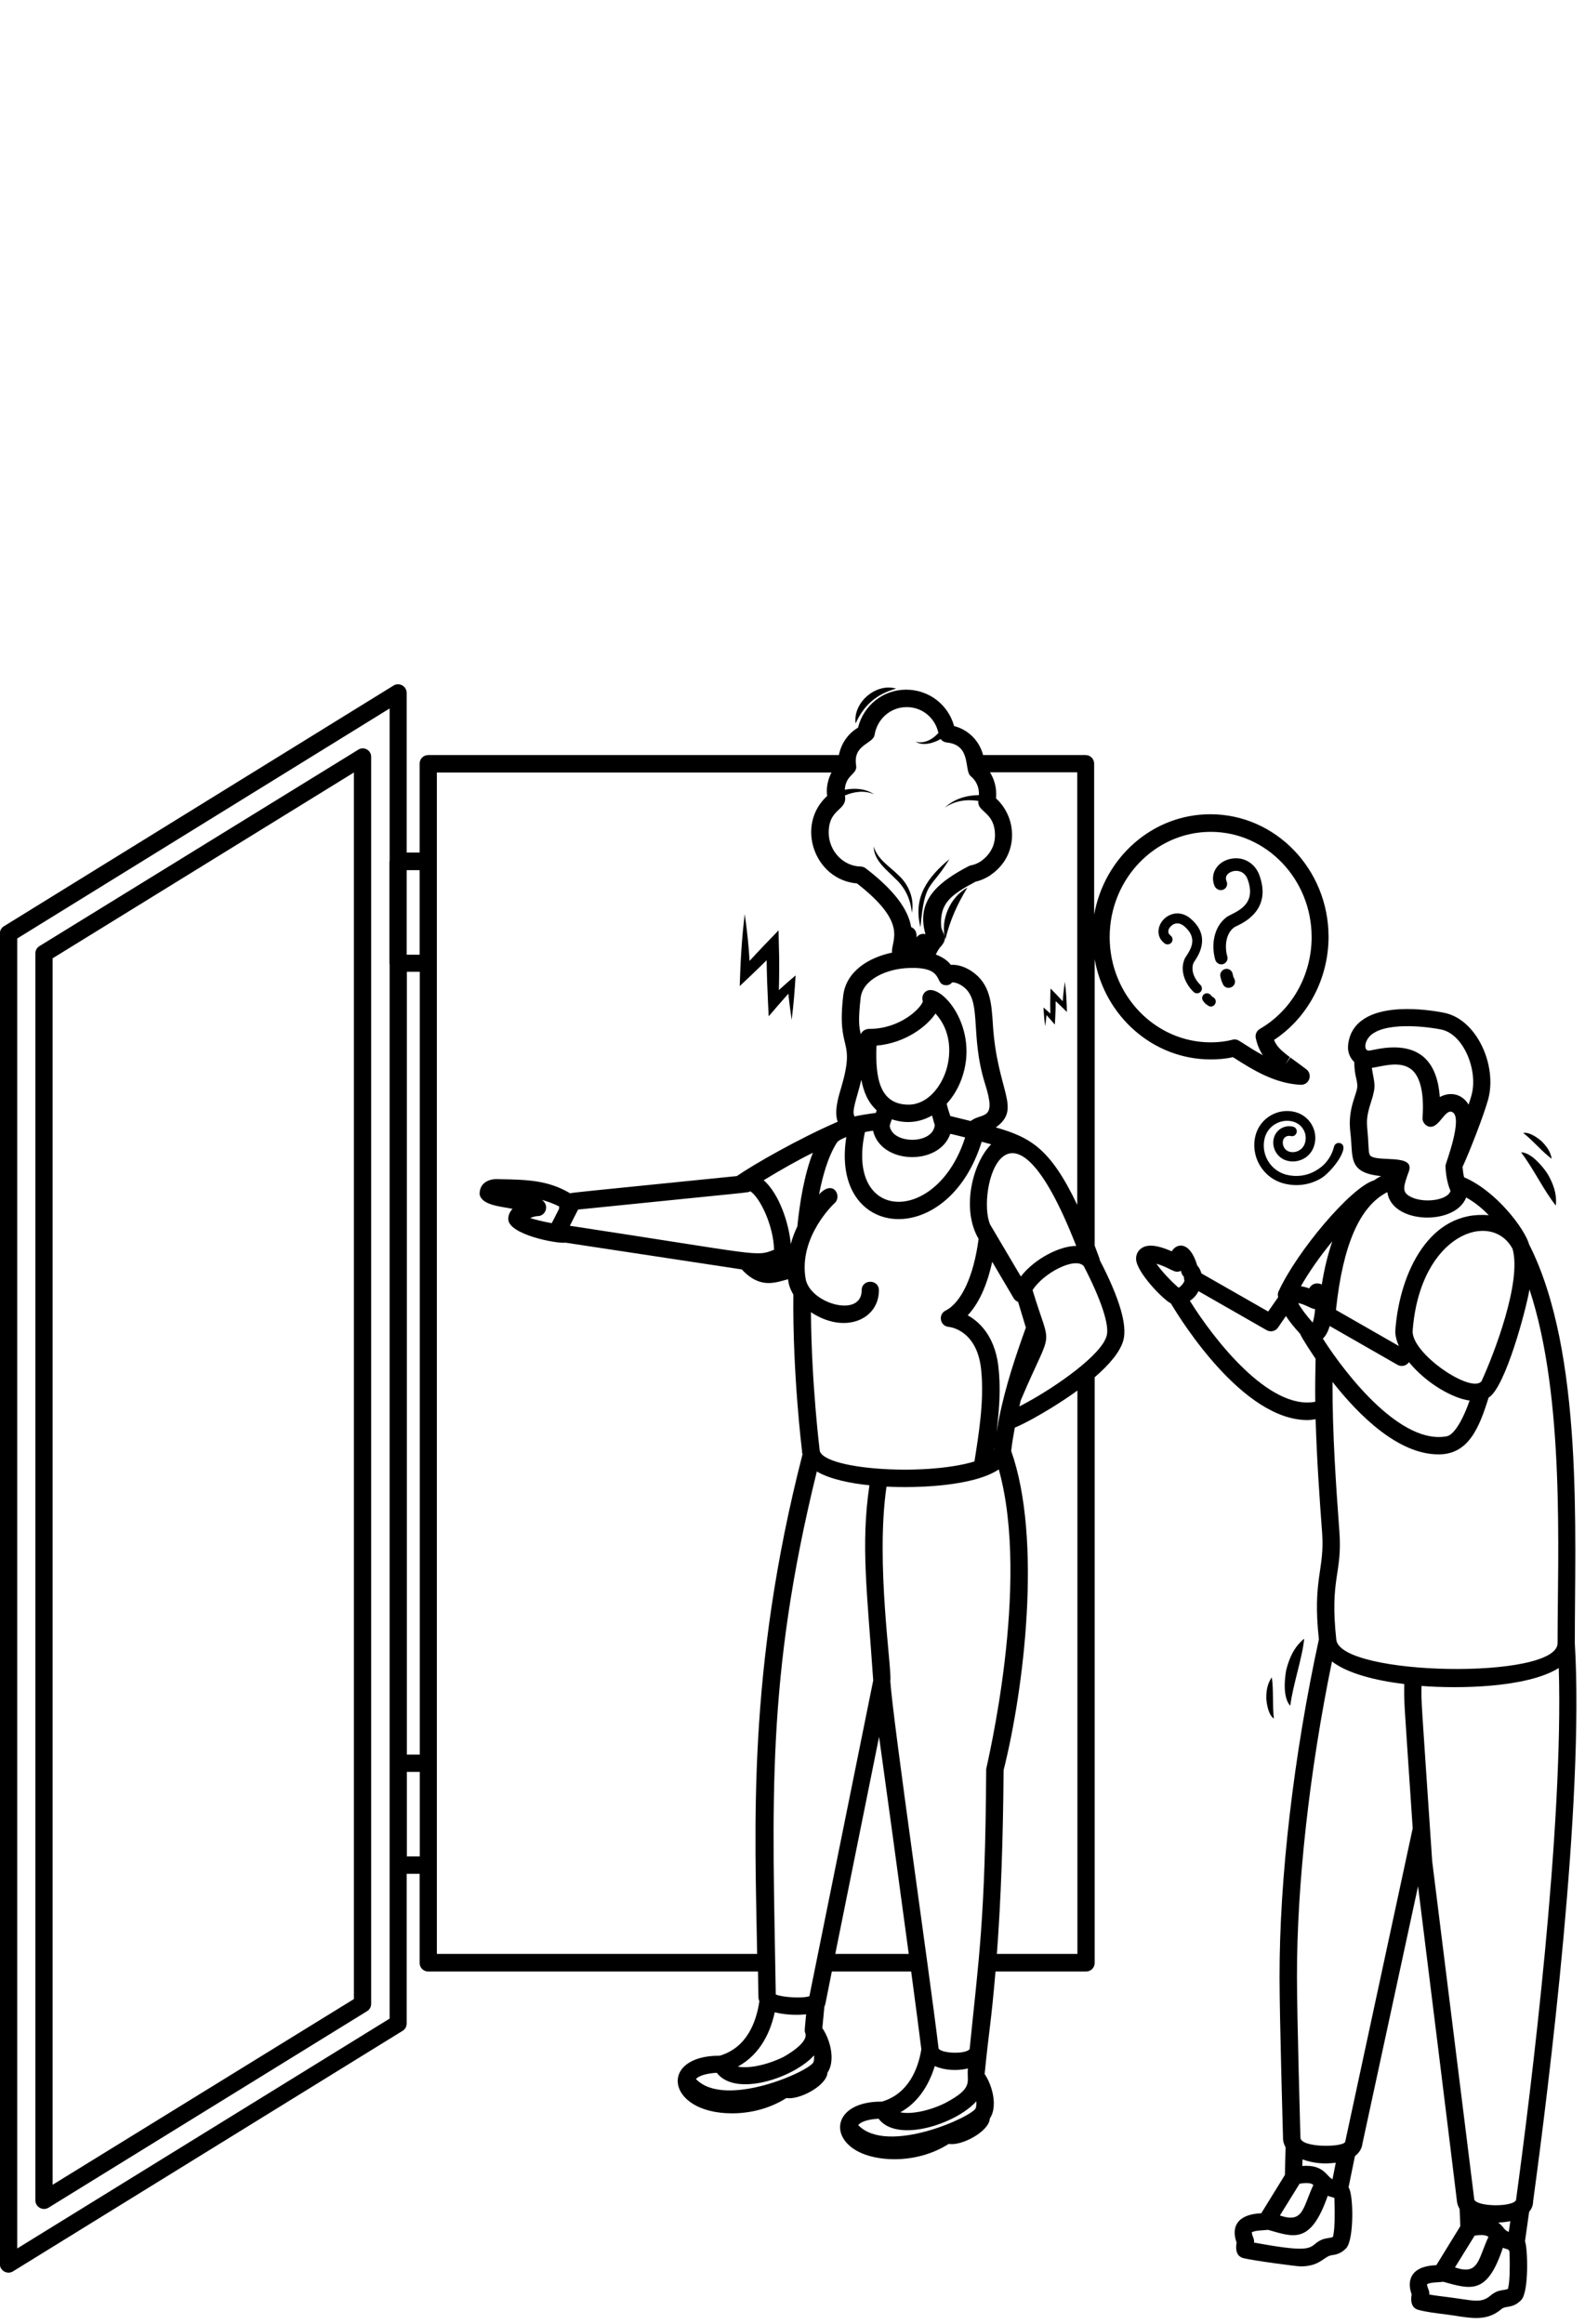 <?xml version="1.0" encoding="UTF-8"?>
<!DOCTYPE svg PUBLIC '-//W3C//DTD SVG 1.0//EN'
          'http://www.w3.org/TR/2001/REC-SVG-20010904/DTD/svg10.dtd'>
<svg height="134.7" preserveAspectRatio="xMidYMid meet" version="1.0" viewBox="7.3 -34.0 91.9 134.7" width="91.9" xmlns="http://www.w3.org/2000/svg" xmlns:xlink="http://www.w3.org/1999/xlink" zoomAndPan="magnify"
><g id="change1_1"
  ><path d="M28.07,9.45L9.59,20.83c-0.15,0.09-0.24,0.25-0.24,0.43v72.26c0,0.39,0.43,0.63,0.76,0.43l18.47-11.39 c0.15-0.09,0.24-0.25,0.24-0.43V9.87C28.83,9.48,28.4,9.24,28.07,9.45z M27.83,81.85L10.35,92.62V21.54l17.47-10.77V81.85z"
    /><path d="M59.26,5.91c-1.17-0.35-2.52,0.81-2.35,2.02C57.38,6.87,58.13,6.22,59.26,5.91z"
    /><path d="M62.35,15.79c-1.28,1.06-2.12,2.22-1.68,3.95C60.92,16.96,61.23,17.63,62.35,15.79z"
    /><path d="M59.23,16.94c0.56,0.52,0.87,1.19,0.94,1.96c0.16-0.78-0.17-1.62-0.75-2.15c-0.54-0.55-1.23-0.92-1.46-1.69 C57.96,15.87,58.72,16.42,59.23,16.94z"
    /><path d="M51.83,24.11l0.04,0.79c0.36-0.43,0.76-0.88,1.14-1.31c0.05,0.5,0.12,1.02,0.19,1.52c0.11-0.85,0.18-1.71,0.23-2.58 c-0.32,0.27-0.65,0.56-0.97,0.85c0.02-0.86,0.03-1.72,0-2.58l-0.02-0.88c-0.56,0.58-1.13,1.17-1.68,1.77 c-0.05-0.91-0.15-1.8-0.28-2.71c-0.17,1.38-0.25,2.79-0.29,4.17c0.52-0.49,1.05-0.99,1.56-1.5C51.76,22.47,51.79,23.29,51.83,24.11 z"
    /><path d="M69.04,22.9c-0.05,0.38-0.1,0.75-0.12,1.13c-0.23-0.25-0.47-0.5-0.71-0.74l-0.01,0.37c-0.01,0.36-0.01,0.72,0,1.08 c-0.13-0.12-0.27-0.24-0.4-0.35c0.02,0.36,0.05,0.72,0.1,1.08c0.03-0.21,0.06-0.43,0.08-0.64c0.16,0.18,0.33,0.37,0.48,0.55 l0.02-0.33c0.02-0.34,0.03-0.69,0.03-1.03c0.22,0.21,0.44,0.42,0.65,0.63C69.15,24.06,69.12,23.48,69.04,22.9z"
    /><path d="M77.5,27.4c0.45,0,0.88-0.04,1.29-0.13c1.14,0.73,2.42,1.53,3.93,1.6c0.01,0,0.01,0,0.02,0c0.21,0,0.4-0.13,0.47-0.33 c0.07-0.21,0.01-0.44-0.17-0.57c-0.31-0.23-0.61-0.46-0.92-0.68l-0.3,0.4l-0.01,0.01c0,0,0,0,0,0l0.01-0.01l0.27-0.42 c-0.33-0.25-0.64-0.49-0.81-0.78c-0.04-0.07-0.08-0.14-0.11-0.22c1.96-1.29,3.16-3.55,3.16-5.98c0-3.91-3.07-7.1-6.85-7.1 c-3.36,0-6.15,2.51-6.74,5.82v-8.75c0-0.28-0.22-0.5-0.5-0.5h-5.94c-0.21-0.82-0.85-1.47-1.68-1.68c-0.34-1.24-1.46-2.11-2.78-2.11 c-1.34,0-2.47,0.91-2.79,2.2c-0.59,0.35-0.98,0.93-1.11,1.59H32.13c-0.28,0-0.5,0.22-0.5,0.5v5.15h-0.75V6.16 c0-0.39-0.43-0.63-0.76-0.43L7.53,19.68c-0.15,0.09-0.24,0.25-0.24,0.43v77.1c0,0.39,0.43,0.63,0.76,0.43l22.59-13.94 c0.15-0.09,0.24-0.25,0.24-0.43v-8.67h0.75v5.16c0,0.28,0.22,0.5,0.5,0.5h19.12c0.03,1.77,0.01,1.53,0.08,1.72 c-0.18,1.21-0.72,2.69-2.3,3.16c-3.57-0.02-3.12,3.34,0.72,3.34c1.04,0,2.18-0.27,3.15-0.89c0.69,0.14,2.33-0.69,2.38-1.47 c0.45-0.66,0.2-1.84-0.3-2.58l0.12-1.26c0.06-0.1,0,0.12,0.43-2.02h4.6c0.27,2.02,0.49,3.68,0.59,4.51 c-0.19,1.15-0.75,2.57-2.28,3.03c-2.69-0.02-3.12,1.95-1.43,2.87c0.55,0.3,1.32,0.47,2.15,0.47c1.04,0,2.18-0.27,3.15-0.89 c0.72,0.14,2.34-0.71,2.38-1.47c0.45-0.65,0.19-1.85-0.3-2.58c0.27-2.72,0.36-2.79,0.63-5.94h5.25c0.28,0,0.5-0.22,0.5-0.5V45.82 c0.81-0.7,1.49-1.46,1.67-2.17c0,0,0,0,0,0c0.22-0.87-0.23-2.41-1.37-4.61c-0.02-0.1,0.05,0.07-0.3-0.85v-16.6 C71.35,24.89,74.15,27.4,77.5,27.4z M77.5,14.21c3.22,0,5.85,2.74,5.85,6.1c0,2.21-1.15,4.25-3,5.32 c-0.19,0.11-0.28,0.32-0.24,0.53c0.07,0.32,0.17,0.59,0.32,0.85c0.03,0.05,0.06,0.1,0.1,0.15c-0.45-0.24-0.88-0.52-1.3-0.79 c-0.02-0.01-0.1-0.06-0.12-0.07c-0.07-0.04-0.15-0.06-0.23-0.06c-0.04,0-0.08,0-0.12,0.02c-0.39,0.1-0.81,0.15-1.26,0.15 c-3.23,0-5.86-2.74-5.86-6.1S74.27,14.21,77.5,14.21z M58.01,8.59c0.15-0.93,0.93-1.61,1.86-1.61c0.9,0,1.65,0.62,1.84,1.5 c-0.35,0.39-0.86,0.65-1.33,0.5c0.41,0.27,1.04,0.1,1.46-0.15c0.08,0.11,0.2,0.18,0.34,0.2c1.47,0.14,1,1.61,1.4,1.95 c0.31,0.25,0.5,0.64,0.48,1.1c-0.73,0.01-1.44,0.22-1.97,0.72c0.47-0.32,1.09-0.51,1.94-0.38c-0.1,0.65,0.96,0.61,0.96,1.99 c0,0.6-0.29,1.14-0.84,1.52c-0.19,0.12-0.37,0.19-0.55,0.22c-0.05,0.01-0.09,0.03-0.14,0.05c-1.63,0.86-3.09,1.91-2.5,3.94 c-0.23-0.06-0.41,0.04-0.52,0.19c0.03-0.32-0.1-0.51-0.31-0.6c-0.18-1.08-1.06-2.2-2.64-3.41c-0.08-0.06-0.19-0.1-0.29-0.1 c-1.02-0.02-1.85-0.91-1.85-1.97c0-1.44,1.1-1.24,0.94-2.15c0.55-0.23,1.16-0.31,1.7-0.06c-0.5-0.34-1.12-0.38-1.71-0.27 c0.06-0.9,0.74-0.88,0.66-1.41C56.74,9.14,57.92,9.13,58.01,8.59z M66.49,39.98l-1.78-3.01c-0.81-1.84,1-8.97,4.99,1.24 C68.8,38.2,67.32,38.91,66.49,39.98z M64.48,68.53c-0.05,8.73-0.43,10.95-0.96,16.23c-0.24,0.31-1.65,0.25-1.8-0.04 c-0.54-4.5-2.63-18.85-2.8-21.3c0.12-0.57-0.87-6.81-0.22-11.26c0,0,0,0,0.01,0c1.76,0.09,5.05-0.02,6.5-1 C67.08,57.85,64.48,68.43,64.48,68.53z M54.23,81.69c-0.38,0.14-1.57,0.07-1.95-0.1c-0.18-11.15-0.59-18.26,2.38-30.31 c0.78,0.46,1.98,0.69,3.05,0.8c-0.51,3.46-0.13,6.21,0.22,11.31L54.23,81.69z M40.34,37.04c0.06-0.12,0.45-0.89,0.48-0.94 c10.51-1.07,9.84-0.97,9.98-1.06c0.56,0.35,1.35,1.99,1.38,3.39C51.11,38.85,51.52,38.74,40.34,37.04z M38.71,35.54 c0.35,0.09,0.71,0.23,1.01,0.38l-0.01,0.15l-0.42,0.82c-0.6-0.11-1-0.22-1.25-0.3c0.15-0.06,0.33-0.11,0.43-0.11 C38.96,36.48,39.17,35.83,38.71,35.54z M57.24,28.58c0.14,0.7,0.37,1.29,0.89,1.77c-0.02,0.05-0.03,0.09-0.05,0.15 c-0.24,0.03-1.08,0.15-1.22,0.21C56.64,30.45,56.99,29.64,57.24,28.58z M63.26,31.92c-1.62,5.09-6.96,4.96-5.81-0.31 c0.15-0.03,0.31-0.06,0.47-0.08c0.45,1.96,3.83,2.06,4.48,0.18C62.46,31.72,63.15,31.89,63.26,31.92z M61.34,30.65 c0.06,0.18,0.09,0.36,0.16,0.55c-0.1,1.13-2.42,1.13-2.61,0.08c-0.01-0.08,0.09-0.33,0.12-0.41 C59.79,31.13,60.58,31.08,61.34,30.65z M59.98,30.02c-1.72,0-1.93-1.63-1.86-3.42c1.71-0.15,2.94-1.14,3.42-1.86 c0.89,0.96,0.93,2.27,0.63,3.26C61.86,29.01,61.06,30.02,59.98,30.02z M53.53,37.08c-0.15,0.31-0.28,0.65-0.38,1.02 c-0.11-1.23-0.68-2.92-1.57-3.7c1.01-0.61,1.97-1.16,2.85-1.59C53.93,34.09,53.67,35.7,53.53,37.08z M66.08,41.25 c0.06,0.1,0.15,0.16,0.25,0.2l0.45,1.49c-0.58,1.62-1.19,3.4-1.57,5.34c-0.01,0.04-0.02,0.08-0.02,0.12 c-0.1,0.53-0.2,1.07-0.25,1.63c0,0.01-0.01,0.02-0.01,0.02c0.21-1.36,0.43-3.05,0.28-4.62c-0.14-1.81-1-2.76-1.8-3.2 c0.76-0.81,1.18-2.01,1.42-3.1L66.08,41.25z M64.04,37.8c-0.28,2.14-0.99,3.69-1.92,4.16c-0.44,0.22-0.32,0.9,0.19,0.94 c0.07,0.01,1.7,0.18,1.89,2.61c0.16,1.71-0.15,3.6-0.4,5.19c-2.95,0.89-8.96,0.45-8.98-0.69c0-0.04-0.47-3.8-0.5-7.96 c1.97,1.3,3.94,0.42,3.94-1.27c0-0.66-1-0.66-1,0c0,1.63-3,0.77-3.25-0.67c-0.42-2.43,1.66-4.37,1.69-4.39 c0.43-0.39-0.07-1.4-0.91-0.5c0.19-0.98,0.49-2.13,1.02-2.98c0.08-0.15,0.4-0.28,0.56-0.34c-0.95,5.97,5.88,6.6,7.85,0.27 c0.19,0.05,0.37,0.1,0.55,0.15C63.71,33.37,63.01,36.05,64.04,37.8z M63.58,30.97c-0.2-0.05-0.76-0.19-1.18-0.29 c-0.08-0.24-0.16-0.48-0.21-0.71c0.41-0.45,0.74-1.01,0.94-1.67c0.92-2.96-1.45-5.52-2.2-4.8c-0.14,0.14-0.19,0.35-0.12,0.53 c-0.11,0.4-1.31,1.6-3.1,1.6c-0.01,0-0.03,0-0.04,0c-0.22,0.02-0.39,0.13-0.46,0.31c-0.11-0.44-0.15-0.86-0.01-2.1 c0.12-1.08,1.51-1.7,2.81-1.74c2-0.07,1.5,0.85,2.01,0.98c0.19,0.05,0.36,0.01,0.48-0.14c0.05-0.02,0.29,0,0.59,0.2 c1.2,0.8,0.41,2.73,1.32,5.66C65.12,31.01,64.25,30.45,63.58,30.97z M30.89,22.32h0.75v45.37h-0.75V22.32z M31.63,16.43v4.9h-0.75 v-4.9H31.63z M8.3,96.31V20.39L29.89,7.06v8.84c0,0.01-0.01,0.02-0.01,0.03v5.9c0,0.01,0,0.02,0.01,0.03c0,26.21,0-45.99,0,61.13 L8.3,96.31z M30.89,73.59v-4.9h0.75v4.9H30.89z M32.63,79.24c0-113.25,0-14.3,0-57.4c0-0.01,0-0.01,0-0.02v-5.9 c0-0.01,0-0.01,0-0.02v-5.13h22.88c-0.17,0.33-0.27,0.7-0.27,1.08c0,0.09,0.01,0.19,0.02,0.28c-1.85,1.68-0.75,4.86,1.73,5.07 c3.02,2.35,1.97,3.27,2.03,4.01c-1.38,0.29-2.67,1.1-2.83,2.5c-0.39,3.35,0.76,2.36-0.13,5.37c-0.19,0.63-0.39,1.36-0.19,1.93 c-2.3,1-4.84,2.46-5.85,3.15c-9.5,0.96-9.48,0.95-9.66,1c-1.31-0.78-2.57-0.79-4.1-0.82c-0.62-0.05-1.17,0.22-1.15,0.88 c0.12,0.64,1.25,0.7,1.91,0.84c-0.15,0.16-0.25,0.35-0.25,0.59c0,0.89,2.78,1.44,3.32,1.37l10.22,1.55 c1.07,1.16,1.97,0.75,2.68,0.57c0.04,0.24,0.06,0.46,0.31,0.89c-0.05,4.6,0.5,9.04,0.5,9.04c0,0.08,0.01,0.15,0.03,0.22 c-3.23,12.56-2.75,21.66-2.63,28.95H32.63z M52.22,82.62c0.47,0.13,1.19,0.19,1.82,0.12c-0.09,0.96-0.1,0.95-0.05,1.09 c0.22,0.57-1.2,1.35-1.3,1.4v0c-0.94,0.45-1.98,0.67-2.61,0.54C51.43,85.04,51.99,83.69,52.22,82.62z M48.86,86.13 c1.09,1.44,4.48,0.28,5.64-1.01c0.01,0.14,0,0.27-0.03,0.38c-0.14,0.5-5.14,2.75-6.82,0.99C47.83,86.29,48.29,86.16,48.86,86.13z M55.73,79.24l2.54-12.58c0.39,2.79,1.14,8.27,1.72,12.58H55.73z M61.5,85.74c0.56,0.25,1.3,0.29,1.92,0.14 c-0.08,0.81,0.36,1.11-1.31,2l0,0c-0.93,0.46-1.98,0.67-2.61,0.54C60.45,87.9,61.12,86.97,61.5,85.74z M58.24,88.79 c1.07,1.44,4.51,0.3,5.67-1.01c0.01,0.14,0,0.27-0.03,0.39c-0.15,0.48-5.13,2.76-6.82,0.99C57.26,88.92,57.75,88.82,58.24,88.79z M69.76,79.24H65.1c0.24-3.17,0.36-6.7,0.39-10.65c1.18-4.68,2.25-13.37,0.44-18.5c0.05-0.46,0.13-0.9,0.21-1.35 c0.57-0.24,1.23-0.62,1.26-0.64c0.22-0.12,1.28-0.72,2.37-1.51V79.24z M71.47,43.4C71.47,43.4,71.47,43.4,71.47,43.4 c-0.28,1.12-2.94,2.95-4.56,3.84c-0.1,0.06-0.3,0.16-0.51,0.27c0.03-0.11,0.06-0.23,0.08-0.34c1.9-4.5,1.79-2.74,0.69-6.4 c0.64-1.01,2.48-1.95,2.97-1.39C71.13,41.29,71.63,42.78,71.47,43.4z M65.04,31.34c1.52-1.11,0.08-2.05-0.17-5.94 c-0.08-1.28-0.15-2.38-1.23-3.11c-0.42-0.28-0.85-0.4-1.21-0.37c-0.19-0.26-0.5-0.46-0.87-0.6c0.07-0.15,0.15-0.29,0.25-0.42 c0.56-0.58,0.09-0.81,0.06-1.22c-0.09-1.32,0.54-1.81,1.99-2.58c0.27-0.06,0.53-0.17,0.81-0.34c0.06-0.04,0.14-0.09,0.08-0.06 c0.78-0.53,1.23-1.37,1.23-2.31c0-0.81-0.34-1.58-0.93-2.12c0.01-0.08,0.01-0.17,0.01-0.26c0-0.45-0.13-0.88-0.36-1.25h5.06v25.07 C68.19,32.54,67.04,31.92,65.04,31.34z"
    /><path d="M78.23,17.56c0.19-0.08,0.27-0.3,0.19-0.48c-0.06-0.15-0.05-0.27,0.03-0.38c0.13-0.17,0.4-0.26,0.64-0.22 c0.18,0.03,0.43,0.14,0.56,0.51c0.43,1.22-0.28,1.68-0.98,2.02c-0.12,0.06-0.2,0.1-0.25,0.14c-0.78,0.59-0.89,1.67-0.66,2.47 c0.05,0.16,0.19,0.27,0.35,0.27c0.03,0,0.07,0,0.1-0.01c0.19-0.06,0.31-0.26,0.25-0.45c-0.16-0.55-0.1-1.31,0.39-1.68 c0.03-0.02,0.07-0.04,0.13-0.07c0.51-0.24,2.04-0.99,1.35-2.93c-0.19-0.54-0.61-0.9-1.13-0.99c-0.51-0.08-1.05,0.11-1.34,0.49 c-0.25,0.32-0.3,0.73-0.13,1.12C77.83,17.55,78.05,17.64,78.23,17.56z"
    /><path d="M78.77,22.44c-0.04-0.2-0.24-0.33-0.43-0.28c-0.04,0.01-0.06,0.02-0.1,0.04c-0.14,0.08-0.22,0.24-0.18,0.4 c0.05,0.19,0.04,0.2,0.13,0.4c0.17,0.47,0.86,0.22,0.69-0.25C78.79,22.59,78.81,22.6,78.77,22.44z"
    /><path d="M74.83,20.68c0.13,0.09,0.3,0.06,0.4-0.06c0.09-0.13,0.07-0.3-0.06-0.4c-0.1-0.07-0.14-0.16-0.13-0.27 c0.02-0.16,0.17-0.33,0.34-0.4c0.13-0.05,0.34-0.07,0.57,0.12c0.76,0.64,0.47,1.23,0.14,1.73c-0.06,0.08-0.1,0.15-0.11,0.19 c-0.29,0.69,0.06,1.46,0.53,1.9c0.09,0.09,0.23,0.1,0.34,0.04c0.02-0.01,0.04-0.03,0.06-0.05c0.11-0.11,0.1-0.29-0.01-0.4 c-0.32-0.3-0.58-0.83-0.4-1.27c0.01-0.02,0.03-0.06,0.06-0.1c0.24-0.36,0.97-1.46-0.24-2.48c-0.34-0.29-0.76-0.37-1.14-0.22 c-0.37,0.14-0.65,0.48-0.7,0.85C74.43,20.19,74.56,20.48,74.83,20.68z"
    /><path d="M77.32,24.26c0.3,0.25,0.66-0.19,0.36-0.44c-0.12-0.07-0.1-0.07-0.19-0.16c-0.11-0.12-0.29-0.12-0.4-0.02 c-0.02,0.02-0.04,0.04-0.05,0.06c-0.06,0.11-0.05,0.24,0.04,0.34C77.18,24.16,77.18,24.17,77.32,24.26z"
    /><path d="M83.6,33.84c-0.52,0.31-1.13,0.39-1.72,0.24c-0.93-0.24-1.49-1.2-1.25-2.13c0.09-0.34,0.31-0.63,0.62-0.81 c0.31-0.18,0.67-0.23,1.01-0.14c0.26,0.07,0.48,0.23,0.61,0.46c0.14,0.23,0.17,0.5,0.1,0.76c-0.05,0.19-0.17,0.35-0.34,0.45 c-0.17,0.1-0.37,0.13-0.56,0.08c-0.14-0.04-0.25-0.12-0.32-0.25c-0.07-0.12-0.09-0.27-0.06-0.4c0.05-0.2,0.25-0.31,0.45-0.26 c0.15,0.04,0.3-0.05,0.34-0.2c0.04-0.15-0.05-0.3-0.2-0.34c-0.49-0.13-0.99,0.17-1.12,0.65c-0.15,0.58,0.2,1.17,0.77,1.32 c0.33,0.09,0.68,0.04,0.98-0.13c0.3-0.17,0.51-0.45,0.6-0.79c0.11-0.4,0.05-0.82-0.16-1.18c-0.21-0.36-0.55-0.61-0.95-0.72 c-1-0.26-2.03,0.34-2.3,1.34c-0.32,1.22,0.41,2.48,1.64,2.8c0.73,0.19,1.49,0.09,2.14-0.29c0.64-0.37,1.78-1.88,1.11-2.05 c-0.15-0.04-0.3,0.05-0.34,0.2C84.5,33.05,84.13,33.54,83.6,33.84z"
    /><path d="M81.88,62.77c-0.1,0.52-0.21,1.61,0.23,2.09c0.17-1.29,0.69-2.72,0.81-3.89C82.31,61.47,82.05,62.12,81.88,62.77z"
    /><path d="M80.72,64.42c0.02,0.32,0.12,0.97,0.44,1.18c-0.09-0.78-0.01-1.69-0.12-2.39C80.77,63.6,80.72,64.01,80.72,64.42z"
    /><path d="M97.01,34c-0.28-0.41-0.92-1.2-1.52-1.22c0.73,0.96,1.34,2.25,2.02,3.09C97.58,35.14,97.33,34.54,97.01,34z"
    /><path d="M96.69,32.15c-0.22-0.2-0.72-0.56-1.07-0.49c0.57,0.45,1.12,1.11,1.65,1.5C97.2,32.73,96.96,32.42,96.69,32.15z"
    /><path d="M96.19,93.59c0.91-6.68,2.97-23.19,2.42-32.35c0,0,0,0,0-0.01c-0.01-6.31,0.53-16.84-2.65-23.11 c-0.23-0.85-1.86-3.07-3.77-3.89c-0.04-0.16-0.07-0.36-0.09-0.6c0.41-0.88,1.26-3.07,1.49-3.93c0.29-1.09,0.06-2.43-0.59-3.49 c-0.5-0.81-1.18-1.34-1.91-1.5c-0.03-0.01-3.29-0.73-4.83,0.43c-0.49,0.36-0.76,0.88-0.8,1.5c-0.02,0.34,0.11,0.67,0.36,0.91 c0.02,0.8,0.15,0.93,0.18,1.35c0.02,0.5-0.59,1.29-0.4,2.77c0.17,1.38-0.19,2.3,1.78,2.49c-0.15,0.07-0.28,0.16-0.42,0.25 c-1.34,0.4-4.48,4.14-5.53,6.44c-0.05,0.11-0.05,0.22-0.02,0.33c-0.22,0.31-0.43,0.61-0.58,0.83l-3.87-2.21 c-0.05-0.17-0.12-0.33-0.24-0.45c-0.43-1.45-1.2-1.31-1.48-0.83c-0.95-0.41-1.52-0.43-1.86-0.09c-0.14,0.14-0.21,0.32-0.21,0.53 c0.02,0.79,1.63,2.41,2.02,2.58c0.63,1.06,4.2,6.76,7.91,6.76c0.16,0,0.32-0.02,0.48-0.05c0.07,2.32,0.23,4.62,0.38,6.61 c0.15,2.12-0.57,2.67-0.19,6.15c-1.46,6.71-2.29,13.84-2.28,19.59c0,2.3,0.2,9.24,0.2,9.26c-0.01,0.14,0.02,0.36,0.15,0.59 c-0.01,0.46-0.02,0.65-0.04,1.6l-1.37,2.22c-1.4,0.06-1.76,0.8-1.43,1.7c-0.11,0.63,0.15,0.84,0.39,0.9 c0.53,0.14,3.1,0.48,3.32,0.48c1.14,0,1.34-0.58,1.81-0.65c0.21-0.03,0.52-0.07,0.84-0.41c0.46-0.52,0.42-3.14,0.13-3.52l0.37-1.81 c0.34-0.26,0.42-0.57,0.43-0.7l3.23-14.94c0.49,3.92,1.9,15.3,2.26,18.29c0.02,0.15,0.08,0.29,0.15,0.41 c0.01,0.33,0.03,0.65,0.04,1l-1.39,2.26c-0.53,0.02-1.1,0.14-1.38,0.56c-0.26,0.4-0.15,0.86-0.05,1.13 c-0.11,0.63,0.15,0.84,0.39,0.9c0.44,0.12,1,0.19,1.58,0.26c1.28,0.16,2.28,0.51,3.24-0.31c0.27-0.22,0.64,0,1.15-0.53 c0.46-0.52,0.36-3.09,0.21-3.39l0.24-1.71C96.11,94.01,96.19,93.81,96.19,93.59z M94.78,95.35c-0.28-0.09-0.28-0.3-0.61-0.54 c0.2-0.01,0.38-0.02,0.7-0.08L94.78,95.35z M92.8,95.57c0.45-0.08,0.7-0.02,0.8,0.07c-0.62,1.36-0.57,2.23-1.94,1.77L92.8,95.57z M97.61,61.23c0,2.14-12.6,1.91-12.83-0.2c-0.39-3.58,0.36-3.81,0.18-6.25c-0.19-2.58-0.41-5.7-0.4-8.69 c1.53,1.94,3.8,4.2,6.15,4.2c1.71,0,2.34-1.48,2.9-3.29c0.97-0.57,2.19-5.16,2.37-6.27C98.05,46.99,97.61,56.01,97.61,61.23z M87.74,35.09c0.24,1.86,3.94,1.96,4.57,0.31c0.48,0.27,0.91,0.61,1.31,1.03c-3.44-0.31-5.15,3.33-5.41,6.58 c-0.04,0.32,0.05,0.66,0.2,1l-3.65-2.09C85.16,38.16,86.13,35.91,87.74,35.09z M95,38.38c0.54,1.9-1.07,6.08-1.8,7.67 c-0.6,0.75-4.14-1.65-3.99-2.96C89.65,37.48,93.79,36.11,95,38.38z M92.51,47.17c-0.5,1.42-1,2.01-1.32,2.07 c-2.62,0.5-5.75-3.41-7.19-5.66c0.19-0.18,0.31-0.44,0.4-0.73l3.93,2.25c0.23,0.13,0.51,0.06,0.66-0.15l0-0.01 C90.03,46.21,91.57,47.05,92.51,47.17z M83.94,40.44c-0.33-0.14-0.6-0.02-0.73,0.23c-0.16-0.06-0.32-0.1-0.48-0.13 c0.46-0.81,1.11-1.74,1.82-2.6C84.3,38.67,84.09,39.49,83.94,40.44z M83.55,41.87c-0.02,0.28-0.07,0.58-0.14,0.78 c-0.37-0.41-0.7-0.86-0.84-1.13C83,41.6,83.32,41.86,83.55,41.87z M86.86,25.93c1-0.74,3.42-0.39,4.02-0.26 c1.29,0.28,2.12,2.37,1.75,3.76c-0.04,0.17-0.11,0.37-0.18,0.59c-0.35-0.59-1.02-0.79-1.67-0.44c-0.16-2.27-1.38-3.26-3.82-2.74 c-0.11,0.02-0.2,0.04-0.27,0.05C86.35,26.92,86.38,26.29,86.86,25.93z M86.64,32.32c-0.04-1.16-0.23-1.28,0.16-2.47 c0.31-0.97,0.19-1.01,0.04-1.96c0.63-0.09,1.67-0.45,2.33,0.12c0.49,0.43,0.71,1.38,0.61,2.76c-0.02,0.22,0.12,0.43,0.33,0.51 c0.6,0.21,0.94-1,1.37-0.84c0.7,0.26-0.37,3.01-0.37,3.11c0.02,0.74,0.19,1.23,0.29,1.47c-0.16,0.57-1.67,0.75-2.4,0.29 c-0.42-0.26-0.32-0.57-0.01-1.43c0.37-1.04-1.87-0.5-2.24-0.91C86.66,32.89,86.66,32.61,86.64,32.32z M74.35,39.24 c0.86,0.25,1.04,0.6,1.42,0.41c0.03,0.11,0.05,0.22,0.18,0.36c-0.01,0.07,0,0.14,0.03,0.21c-0.08,0.21-0.21,0.31-0.31,0.4 c-0.02-0.01-0.04,0-0.06-0.01C75.09,40.15,74.6,39.6,74.35,39.24z M76.29,41.39c0.31-0.21,0.4-0.39,0.5-0.56l3.95,2.26 c0.23,0.13,0.52,0.06,0.66-0.15c0,0,0.2-0.29,0.46-0.67c0.19,0.3,0.47,0.65,0.82,1.03c0.1,0.26,0.75,1.23,0.9,1.45 c-0.02,0.82-0.03,1.65-0.02,2.49C80.87,47.75,77.66,43.59,76.29,41.39z M84.56,92.3c-0.34-0.15-0.5-0.87-1.75-0.77l0-0.02 c0-0.11,0.01-0.24,0.01-0.36c0.64,0.23,1.26,0.28,1.93,0.19L84.56,92.3z M82.65,92.56c0.45-0.08,0.7-0.03,0.8,0.07 c-0.63,1.37-0.58,2.23-1.94,1.77L82.65,92.56z M84.62,95.6c-0.18,0.19-0.52-0.01-1.06,0.44c-0.38,0.32-0.66,0.46-3.55-0.07 c0.01-0.08,0-0.17-0.03-0.25c-0.1-0.24-0.1-0.33-0.1-0.34c0.17-0.13,0.71-0.11,0.93-0.15c1.48,0.41,2.47,0.89,3.47-1.96 c0,0,0-0.01,0-0.01c0.04,0.01-0.09-0.02,0.38,0.12c0,0,0,0,0.01,0C84.75,95.7,84.52,95.6,84.62,95.6z M85.3,90.11 c-0.02,0.35-2.63,0.39-2.6-0.24c0-0.07-0.2-7-0.2-9.29c-0.01-5.37,0.73-11.97,2.03-18.29c0.89,0.69,2.48,1.1,4.19,1.31 c-0.01,1.24-0.04,0.45,0.49,8.36L85.3,90.11z M90.34,73.87c-0.67-9.98-0.63-9.06-0.62-10.16c2.17,0.17,6.12,0.11,7.96-1.04 c0.28,9.27-1.61,24.46-2.48,30.84c-0.2,0.41-2.24,0.39-2.42-0.03c0,0,0,0,0-0.01C92.33,89.85,90.34,73.87,90.34,73.87z M94.77,98.61c-0.18,0.19-0.53-0.01-1.06,0.44c-0.56,0.47-1.02,0.26-2.47,0.08c-0.38-0.05-0.75-0.09-1.07-0.15 c0.01-0.08,0-0.17-0.03-0.25c-0.1-0.24-0.1-0.33-0.1-0.34c0.17-0.13,0.72-0.11,0.93-0.15c1.63,0.45,2.56,0.77,3.47-1.97 c0.04,0.01-0.06-0.01,0.32,0.11c0.02,0.04,0.04,0.07,0.06,0.1C94.9,98.73,94.66,98.61,94.77,98.61z"
    /><path d="M62.11,20.45c0.28-1.13,0.68-2.02,1.28-3.01C62.38,18,61.8,19.33,62.11,20.45z"
  /></g
></svg
>
